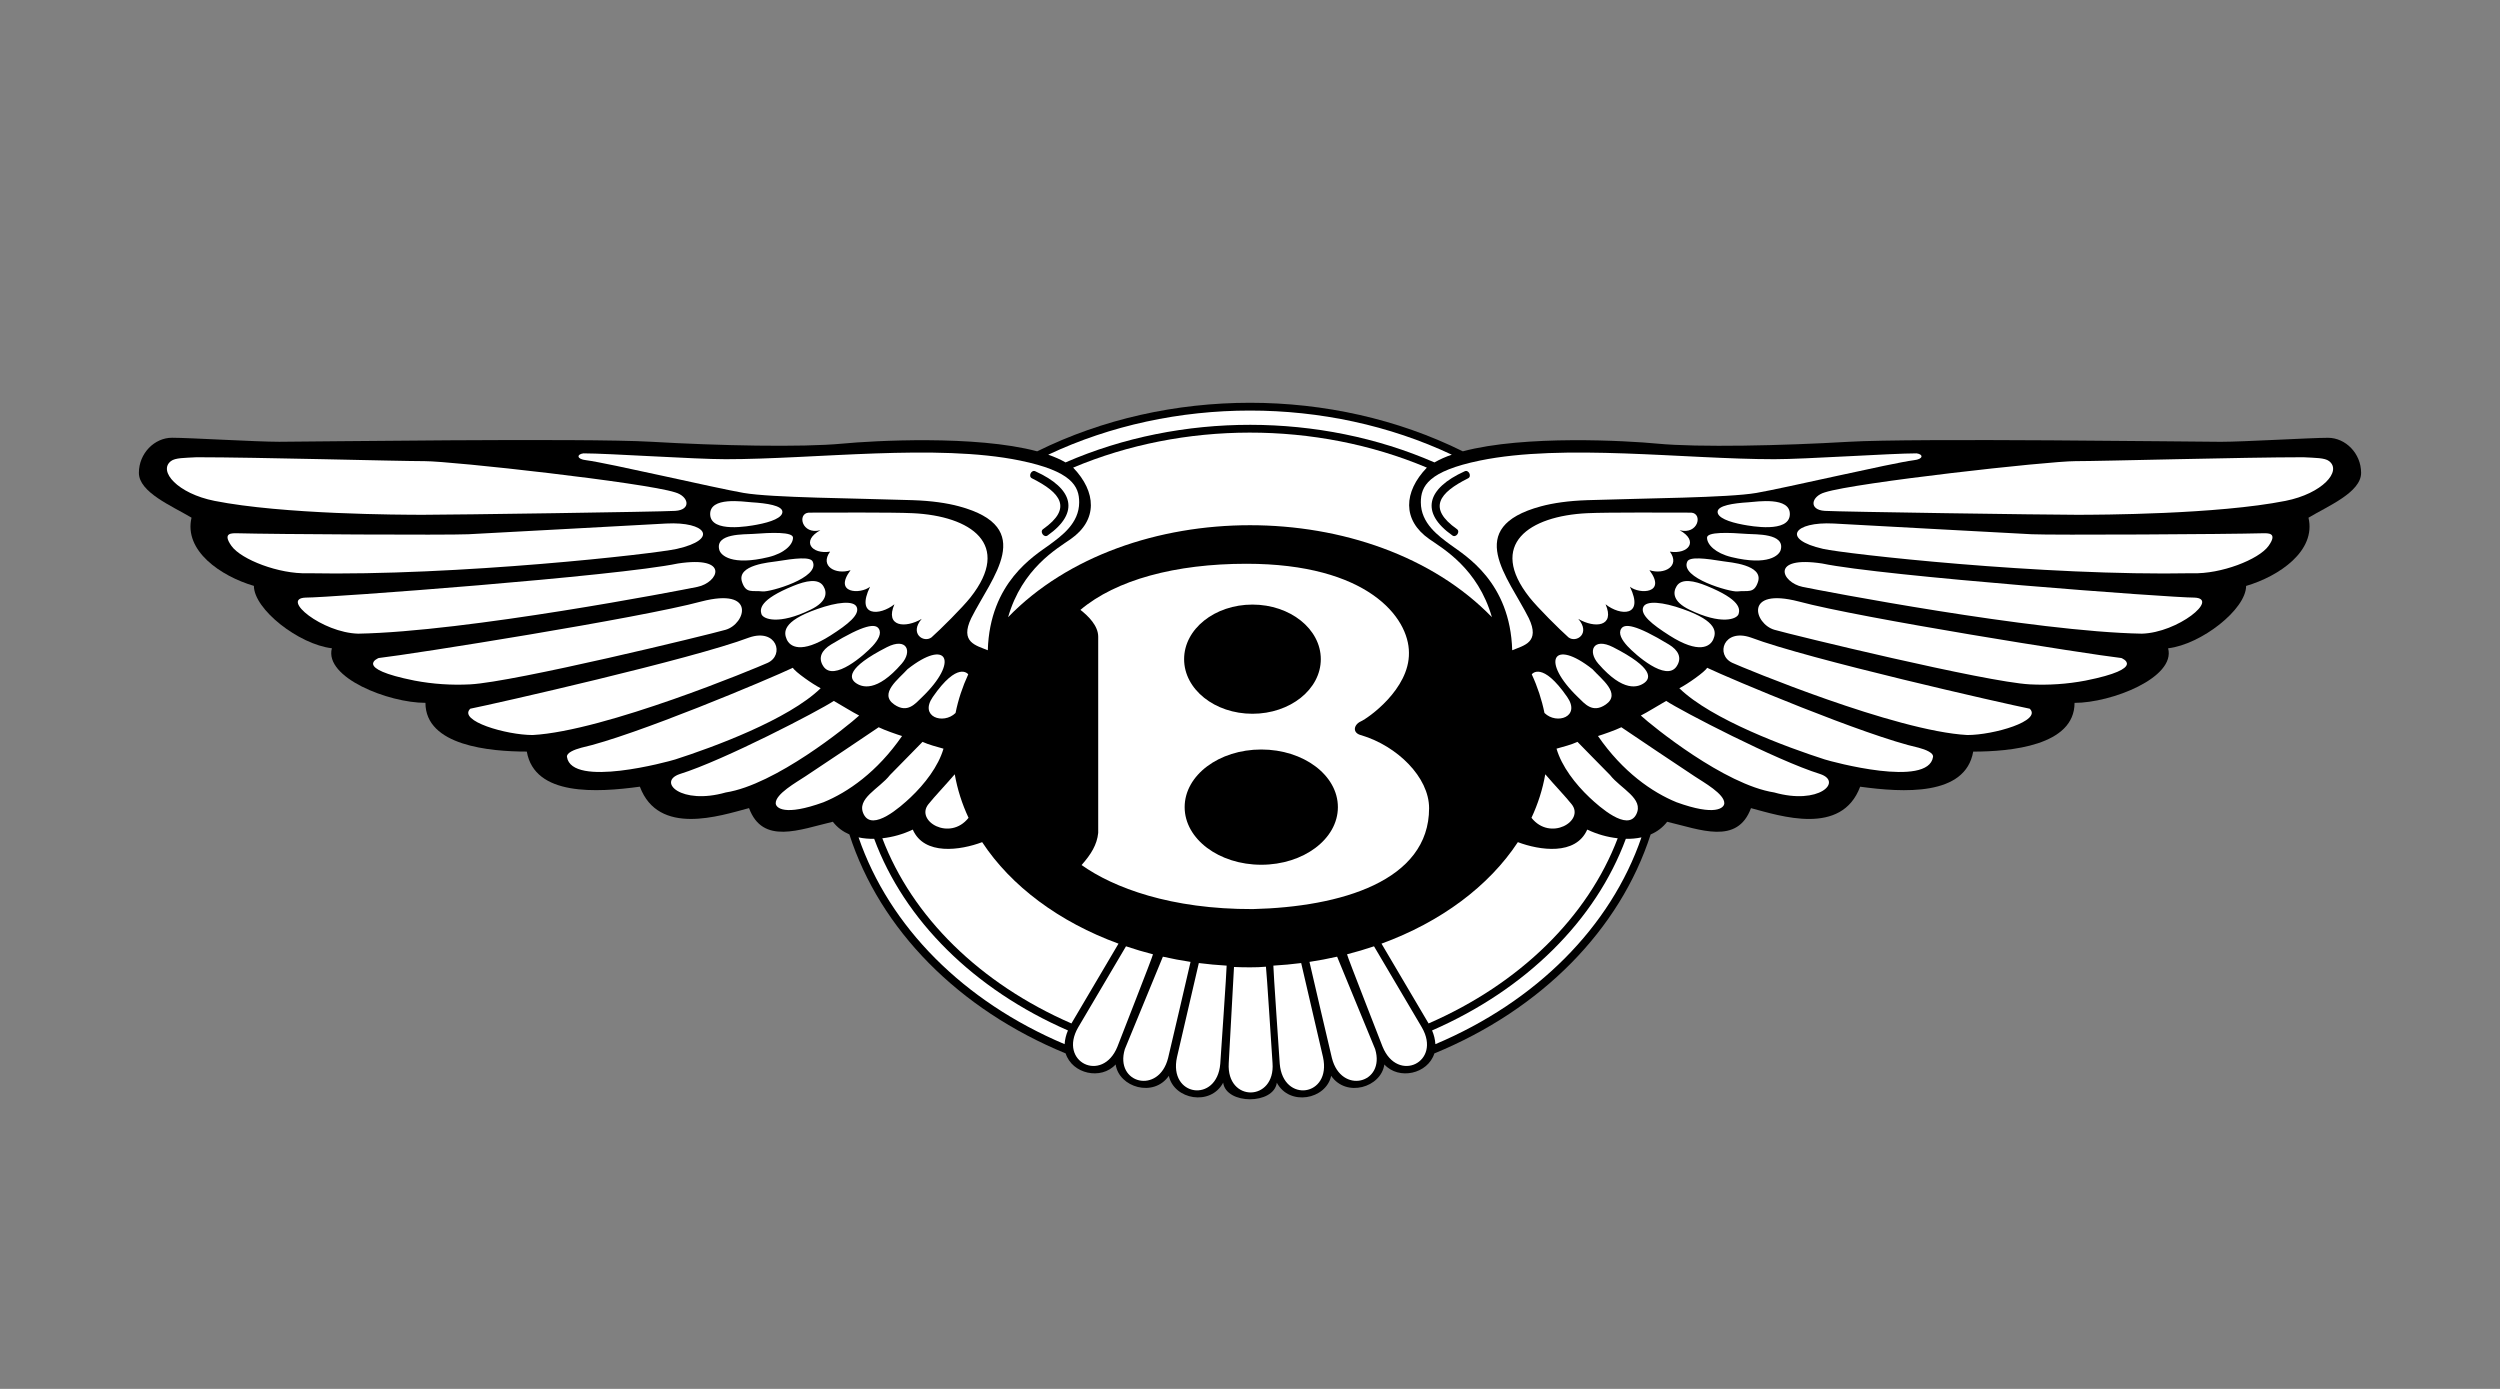 <svg width="180" height="100" viewBox="0 0 180 100" fill="none" xmlns="http://www.w3.org/2000/svg">
<rect x="0" y="0" width="180" height="100" fill="#808080" stroke="none"/>
<path d="M91.931 77.953C92.837 79.659 95.469 79.175 95.845 77.46C96.927 79.038 99.435 78.302 99.674 76.642C100.722 77.785 102.802 77.327 103.274 75.847C103.281 75.825 103.267 75.868 103.274 75.847C110.99 72.674 116.637 66.933 118.846 60.08C119.315 59.884 119.725 59.57 120.036 59.168C122.422 59.73 125.089 60.852 126.071 58.186C128.177 58.747 132.594 60.217 133.931 56.643C137.018 57.064 141.509 57.344 142.071 54.116C144.738 54.116 149.368 53.695 149.368 50.607C152.036 50.607 156.666 48.782 156.105 46.677C158.491 46.397 161.72 43.87 161.72 42.187C164.106 41.485 166.773 39.66 166.211 37.275C167.614 36.432 170 35.45 170 34.047C170 32.644 168.877 31.521 167.614 31.521C166.35 31.521 161.578 31.81 159.894 31.81C158.211 31.81 137.86 31.529 133.088 31.81C128.316 32.09 122.281 32.222 119.333 31.942C117.162 31.732 109.765 31.309 105.323 32.496C95.916 27.835 84.086 27.834 74.677 32.496C70.236 31.31 62.838 31.733 60.666 31.94C57.718 32.221 51.684 32.088 46.911 31.808C42.139 31.526 21.788 31.808 20.104 31.808C18.42 31.808 13.648 31.518 12.384 31.518C11.12 31.518 10 32.642 10 34.045C10 35.449 12.386 36.431 13.79 37.273C13.228 39.659 15.895 41.483 18.281 42.184C18.281 43.868 21.509 46.395 23.895 46.675C23.334 48.781 27.965 50.605 30.632 50.605C30.632 53.692 35.263 54.114 37.93 54.114C38.491 57.342 42.983 57.062 46.071 56.641C47.407 60.216 51.825 58.746 53.93 58.183C54.913 60.851 57.579 59.727 59.965 59.166C60.291 59.589 60.701 59.883 61.155 60.078C63.364 66.932 69.012 72.673 76.727 75.846C76.733 75.867 76.721 75.824 76.727 75.846C77.199 77.326 79.279 77.784 80.327 76.64C80.567 78.3 83.074 79.036 84.156 77.459C84.531 79.174 87.164 79.658 88.068 77.952C88.284 79.547 91.716 79.547 91.931 77.953Z" fill="black"/>
<path d="M65.72 59.73C66.545 61.616 69.154 61.223 70.716 60.635C72.799 63.804 76.265 66.384 80.532 67.943L77.143 73.688C70.554 70.818 65.677 66.013 63.527 60.356C64.288 60.272 65.029 60.06 65.72 59.73Z" fill="white"/>
<path d="M76.652 75.18C69.378 72.108 64.031 66.734 61.817 60.292C62.182 60.371 62.561 60.402 62.941 60.395C65.109 66.256 70.118 71.236 76.892 74.192C76.756 74.505 76.675 74.839 76.652 75.18ZM80.458 75.352C80.457 75.355 80.456 75.358 80.455 75.362C79.377 78.015 76.178 76.48 77.626 73.975L81.072 68.134C81.704 68.348 82.352 68.54 83.014 68.71C83.028 68.8 80.496 75.231 80.458 75.352ZM84.103 76.177C83.436 78.831 80.236 78.021 80.989 75.537L83.728 68.881C84.379 69.029 85.043 69.154 85.719 69.256C85.725 69.281 84.103 76.177 84.103 76.177ZM87.859 76.596C87.621 79.451 84.115 78.956 84.744 76.112C84.744 76.114 86.309 69.355 86.315 69.34C86.973 69.423 87.64 69.487 88.318 69.525C88.342 69.587 87.861 76.539 87.859 76.596ZM88.469 76.553C88.469 76.554 88.843 69.641 88.848 69.623C89.504 69.651 90.473 69.67 91.148 69.602C91.18 69.661 91.615 76.481 91.622 76.537C91.834 79.332 88.302 79.389 88.469 76.553ZM12.309 33.198C12.623 32.957 13.3 32.97 14.155 32.922C18.505 32.922 28.611 33.203 30.576 33.203C32.541 33.203 46.436 34.747 48.611 35.45C49.593 35.731 49.804 36.712 48.611 36.783C47.417 36.853 32.584 37.065 30.479 37.065C28.847 37.065 20.354 37.037 15.446 36.063C12.791 35.536 11.365 33.917 12.309 33.198ZM17.088 38.395C19.614 38.466 32.245 38.536 33.72 38.466C35.193 38.395 46.632 37.764 47.965 37.694C50.849 37.542 51.783 38.827 48.737 39.519C47.193 39.871 32.948 41.484 22.14 41.273C20.105 41.344 17.369 40.291 16.666 39.308C15.965 38.326 16.737 38.395 17.088 38.395ZM22 43.028C23.755 43.028 44.456 41.484 48.808 40.572C52.592 39.996 51.738 41.941 50.21 42.256C48.926 42.521 33.578 45.484 25.79 45.624C23.192 45.554 20.175 43.097 22 43.028ZM27.263 47.378C29.72 47.097 46.071 44.501 50.492 43.308C54.49 42.272 53.683 44.929 52.246 45.344C50.966 45.713 37.032 49.104 33.86 49.274C32.515 49.345 31.166 49.254 29.843 49.003C25.361 48.107 27.263 47.378 27.263 47.378ZM33.86 51.027C35.614 50.677 49.86 47.448 53.93 45.905C55.913 45.214 56.51 47.162 55.263 47.729C54.491 48.08 43.544 52.641 38.351 52.922C36.457 52.922 32.952 51.902 33.86 51.027ZM57.087 48.08C55.474 48.852 45.649 52.993 41.859 53.835C41.333 53.975 40.778 54.207 40.822 54.5C41.159 56.741 48.134 54.835 48.618 54.68C51.3 53.82 56.769 51.813 59.088 49.553C58.526 49.273 57.228 48.361 57.087 48.08ZM60.035 50.466C58.983 51.167 52.105 54.748 48.948 55.73C47.298 56.28 49.034 57.976 52.256 57.057C55.818 56.505 61.017 52.291 61.86 51.519C61.439 51.309 60.527 50.747 60.035 50.466ZM63.264 52.362C61.992 53.232 59.544 54.858 57.99 55.895C57.349 56.323 55.819 57.169 55.852 57.845C55.868 58.168 56.483 58.782 59.291 57.762C61.038 57.047 63.152 55.593 64.948 52.994C64.597 52.887 63.684 52.571 63.264 52.362ZM66.421 53.414C65.763 54.072 64.912 54.971 64.08 55.8C63.314 56.788 61.606 57.5 62.194 58.642C62.83 59.879 64.834 58.099 65.556 57.418C66.576 56.454 67.561 55.18 67.931 53.905C67.439 53.764 66.878 53.624 66.421 53.414Z" fill="white"/>
<path d="M42 32.642C43.825 32.642 50 33.063 52.246 33.063C58.699 33.063 67.432 31.925 73.435 33.158C77.166 33.924 77.701 35.005 77.701 36.166C77.701 37.677 76.438 38.584 75.543 39.24C74.491 40.012 71.262 41.907 71.122 46.819C70.281 46.469 69.088 46.258 69.93 44.504C71.4 41.563 74.705 37.981 69.052 36.455C68.161 36.215 67.062 36.058 65.72 36.012C61.58 35.872 55.576 35.841 53.541 35.491C51.506 35.14 43.824 33.346 42.211 33.136C41.508 33.062 41.508 32.712 42 32.642Z" fill="white"/>
<path d="M58.223 36.91C59.697 36.91 64.209 36.879 65.722 36.95C69.907 37.15 72.896 39.189 69.873 43.016C69.281 43.764 67.698 45.331 67.067 45.893C66.505 46.314 65.452 45.611 66.364 44.559C65.171 45.261 63.698 45.121 64.399 43.508C63.346 44.35 61.592 44.419 62.644 42.245C61.943 42.806 59.978 42.737 61.241 41.052C60.189 41.402 58.995 40.77 59.767 39.718C58.434 39.93 57.662 38.946 59.066 38.176C57.733 38.523 57.382 36.979 58.223 36.91ZM54.106 36.164C53.538 36.127 51.073 35.727 51.133 37.055C51.192 38.385 53.93 37.883 54.492 37.778C55.529 37.586 56.356 37.269 56.332 36.84C56.308 36.4 55.229 36.234 54.106 36.164ZM54.207 38.442C53.608 38.488 51.455 38.382 51.791 39.598C51.897 39.98 52.688 40.754 55.335 40.111C56.495 39.829 57.096 39.207 57.096 38.713C57.096 38.282 55.536 38.341 54.207 38.442ZM55.907 40.416C55.481 40.487 53.012 40.655 53.426 41.9C53.715 42.767 54.159 42.493 54.911 42.583C55.408 42.642 59.085 41.606 58.51 40.426C58.34 40.076 57.258 40.194 55.907 40.416ZM57.127 42.18C54.679 43.174 54.711 43.847 54.823 44.21C54.933 44.574 56.056 45.024 58.378 43.889C59.554 43.314 59.569 42.66 59.28 42.198C58.919 41.619 58.006 41.822 57.127 42.18ZM58.84 43.851C56.292 44.739 56.438 45.55 56.64 46.026C56.862 46.552 57.667 47.112 59.794 45.757C61.078 44.94 61.913 44.254 61.685 43.71C61.477 43.216 60.263 43.345 58.84 43.851ZM59.838 46.404C59.17 46.809 58.866 47.358 59.287 47.983C60.041 49.103 62.263 47.127 62.821 46.522C63.235 46.074 63.501 45.602 63.266 45.257C63.024 44.902 62.27 44.929 59.838 46.404ZM63.862 46.594C60.895 48.107 61.179 48.84 61.592 49.154C62.049 49.5 63.125 49.863 64.924 47.784C65.713 46.873 65.279 45.876 63.862 46.594ZM65.343 48.181C64.717 48.881 63.249 49.937 64.385 50.724C65.343 51.386 65.904 50.659 66.376 50.208C69.101 47.586 68.2 45.926 65.343 48.181Z" fill="white"/>
<path d="M74.297 34.437C76.38 35.478 77.242 36.585 75.103 38.097C74.841 38.281 75.164 38.74 75.426 38.556C77.781 36.894 77.274 35.169 74.548 33.934C74.261 33.791 74.011 34.293 74.297 34.437Z" fill="black"/>
<path d="M102.895 58.19C102.895 55.952 100.589 53.713 98.029 52.941C97.344 52.786 97.453 52.178 97.985 51.938C98.498 51.706 101.486 49.622 101.444 46.998C101.444 44.451 98.454 40.591 89.745 40.591C84.621 40.591 80.352 41.749 77.79 43.911C78.386 44.375 79.071 45.069 79.071 45.841V59.967C78.985 60.817 78.558 61.511 77.874 62.283C80.174 63.916 84.292 65.473 90.205 65.454C96.523 65.299 102.895 63.439 102.895 58.19Z" fill="white"/>
<path d="M90.177 51.391C92.895 51.391 95.098 49.631 95.098 47.46C95.098 45.29 92.895 43.53 90.177 43.53C87.459 43.53 85.256 45.29 85.256 47.46C85.256 49.631 87.459 51.391 90.177 51.391Z" fill="black"/>
<path d="M90.811 62.262C93.858 62.262 96.328 60.404 96.328 58.113C96.328 55.821 93.858 53.964 90.811 53.964C87.765 53.964 85.295 55.821 85.295 58.113C85.295 60.404 87.765 62.262 90.811 62.262Z" fill="black"/>
<path d="M68.8 51.335C68.992 50.377 69.301 49.447 69.713 48.553C69.689 48.518 68.959 47.585 67.161 50.183C66.168 51.616 67.922 52.194 68.8 51.335ZM68.742 55.748C68.002 56.608 67.304 57.33 66.843 57.906C65.879 59.11 68.385 60.595 69.736 58.883C69.268 57.886 68.933 56.832 68.742 55.748ZM103.281 33.294C103.678 33.069 104.096 32.883 104.529 32.738C95.543 28.502 84.457 28.502 75.473 32.738C75.94 32.9 76.359 33.084 76.719 33.294C85.04 29.669 95.033 29.701 103.281 33.294Z" fill="white"/>
<path d="M107.417 44.436C106.408 40.927 103.89 39.499 102.913 38.816C100.949 37.444 101.056 35.417 102.734 33.669C94.715 30.289 85.191 30.327 77.267 33.669C78.945 35.417 79.051 37.444 77.088 38.816C76.112 39.499 73.592 40.927 72.584 44.436C81.15 35.609 98.852 35.608 107.417 44.436ZM114.281 59.729C113.455 61.616 110.846 61.223 109.286 60.635C107.202 63.804 103.736 66.384 99.468 67.943L102.858 73.688C109.447 70.818 114.324 66.013 116.475 60.356C115.714 60.272 114.972 60.06 114.281 59.729Z" fill="white"/>
<path d="M103.349 75.18C110.623 72.108 115.971 66.734 118.184 60.292C117.815 60.37 117.438 60.405 117.06 60.395C114.892 66.256 109.883 71.236 103.109 74.192C103.245 74.505 103.326 74.839 103.349 75.18ZM99.541 75.352L99.546 75.362C100.624 78.015 103.822 76.48 102.375 73.975L98.929 68.134C98.297 68.348 97.65 68.54 96.987 68.71C96.973 68.8 99.505 75.231 99.541 75.352ZM95.897 76.177C96.565 78.831 99.763 78.021 99.011 75.537C99.011 75.537 96.415 69.226 96.272 68.881C95.621 69.029 94.958 69.154 94.282 69.256C94.276 69.281 95.897 76.177 95.897 76.177ZM92.142 76.596C92.38 79.451 95.885 78.956 95.256 76.112C95.257 76.114 93.692 69.355 93.685 69.34C93.027 69.423 92.358 69.487 91.682 69.525C91.659 69.587 92.14 76.539 92.142 76.596ZM167.692 33.198C167.378 32.957 166.701 32.97 165.846 32.922C161.496 32.922 151.39 33.203 149.425 33.203C147.46 33.203 133.565 34.747 131.39 35.45C130.408 35.731 130.197 36.712 131.39 36.783C132.584 36.853 147.416 37.065 149.521 37.065C151.155 37.065 159.647 37.037 164.554 36.063C167.212 35.536 168.637 33.917 167.692 33.198ZM162.912 38.395C160.386 38.466 147.756 38.536 146.282 38.466C144.808 38.395 133.369 37.764 132.036 37.694C129.152 37.542 128.217 38.827 131.264 39.519C132.807 39.871 147.053 41.484 157.859 41.273C159.894 41.344 162.631 40.291 163.334 39.308C164.036 38.326 163.264 38.395 162.912 38.395ZM158.001 43.028C156.246 43.028 135.545 41.484 131.193 40.572C127.409 39.996 128.263 41.941 129.791 42.256C131.075 42.521 146.422 45.484 154.212 45.624C156.807 45.554 159.825 43.097 158.001 43.028ZM152.738 47.378C150.282 47.097 133.93 44.501 129.511 43.308C125.512 42.272 126.318 44.929 127.756 45.344C129.035 45.713 142.969 49.104 146.141 49.274C147.486 49.345 148.835 49.254 150.158 49.003C154.64 48.107 152.738 47.378 152.738 47.378ZM146.141 51.027C144.387 50.677 130.141 47.448 126.071 45.905C124.089 45.214 123.491 47.162 124.738 47.729C125.51 48.08 136.457 52.641 141.65 52.922C143.544 52.922 147.049 51.902 146.141 51.027ZM122.913 48.08C124.526 48.852 134.352 52.993 138.141 53.835C138.667 53.975 139.222 54.207 139.178 54.5C138.841 56.741 131.866 54.835 131.382 54.68C128.701 53.82 123.231 51.813 120.912 49.553C121.475 49.273 122.773 48.361 122.913 48.08ZM119.965 50.466C121.017 51.167 127.895 54.748 131.052 55.73C132.702 56.28 130.966 57.976 127.744 57.057C124.182 56.505 118.982 52.291 118.14 51.519C118.562 51.309 119.474 50.747 119.965 50.466ZM116.738 52.362C118.009 53.232 120.458 54.858 122.012 55.895C122.653 56.323 124.183 57.169 124.15 57.845C124.134 58.168 123.519 58.782 120.711 57.762C118.964 57.047 116.85 55.593 115.054 52.994C115.404 52.887 116.316 52.571 116.738 52.362ZM113.579 53.414C114.237 54.072 115.088 54.971 115.921 55.8C116.688 56.788 118.396 57.5 117.807 58.642C117.171 59.879 115.167 58.099 114.446 57.418C113.426 56.454 112.44 55.18 112.07 53.904C112.562 53.764 113.123 53.624 113.579 53.414Z" fill="white"/>
<path d="M138.001 32.642C136.176 32.642 130.001 33.063 127.755 33.063C121.3 33.063 112.568 31.925 106.566 33.158C102.835 33.924 102.3 35.005 102.3 36.166C102.3 37.677 103.562 38.584 104.457 39.24C105.51 40.012 108.739 41.907 108.879 46.819C109.72 46.469 110.913 46.258 110.072 44.504C108.601 41.563 105.297 37.981 110.95 36.455C111.841 36.215 112.94 36.058 114.283 36.012C118.423 35.872 124.427 35.841 126.461 35.491C128.496 35.14 136.178 33.346 137.791 33.136C138.493 33.062 138.493 32.712 138.001 32.642Z" fill="white"/>
<path d="M121.776 36.91C120.303 36.91 115.791 36.879 114.278 36.95C110.093 37.15 107.104 39.189 110.127 43.016C110.719 43.764 112.301 45.331 112.933 45.893C113.495 46.314 114.548 45.611 113.635 44.559C114.829 45.261 116.302 45.121 115.601 43.508C116.653 44.35 118.407 44.419 117.355 42.245C118.057 42.806 120.022 42.737 118.758 41.052C119.811 41.402 121.004 40.77 120.231 39.718C121.566 39.93 122.338 38.946 120.933 38.176C122.268 38.523 122.619 36.979 121.776 36.91ZM125.895 36.164C126.463 36.127 128.928 35.727 128.868 37.055C128.809 38.385 126.071 37.883 125.509 37.778C124.472 37.586 123.645 37.269 123.669 36.84C123.693 36.4 124.772 36.234 125.895 36.164ZM125.796 38.442C126.393 38.488 128.547 38.382 128.21 39.598C128.104 39.98 127.314 40.754 124.667 40.111C123.506 39.829 122.906 39.207 122.906 38.713C122.906 38.282 124.465 38.341 125.796 38.442ZM124.093 40.416C124.519 40.487 126.988 40.655 126.574 41.9C126.285 42.767 125.841 42.493 125.088 42.583C124.592 42.642 120.915 41.606 121.489 40.426C121.661 40.076 122.743 40.194 124.093 40.416ZM122.874 42.18C125.321 43.174 125.289 43.847 125.178 44.21C125.067 44.574 123.945 45.024 121.623 43.889C120.447 43.314 120.431 42.66 120.72 42.198C121.082 41.619 121.995 41.822 122.874 42.18ZM121.159 43.851C123.707 44.739 123.562 45.55 123.36 46.026C123.138 46.552 122.333 47.112 120.205 45.757C118.921 44.94 118.085 44.254 118.315 43.71C118.524 43.216 119.737 43.345 121.159 43.851ZM120.162 46.404C120.83 46.809 121.134 47.358 120.713 47.983C119.96 49.103 117.737 47.127 117.179 46.522C116.766 46.074 116.499 45.602 116.734 45.257C116.976 44.902 117.731 44.929 120.162 46.404ZM116.139 46.594C119.106 48.107 118.822 48.84 118.409 49.154C117.952 49.5 116.876 49.863 115.077 47.784C114.288 46.873 114.722 45.876 116.139 46.594ZM114.657 48.181C115.283 48.881 116.751 49.937 115.616 50.724C114.657 51.386 114.096 50.659 113.625 50.208C110.9 47.586 111.801 45.926 114.657 48.181Z" fill="white"/>
<path d="M105.705 34.437C103.621 35.478 102.759 36.585 104.9 38.097C105.16 38.281 104.837 38.74 104.575 38.556C102.222 36.894 102.729 35.169 105.454 33.934C105.74 33.791 105.99 34.293 105.705 34.437Z" fill="black"/>
<path d="M111.202 51.335C111.008 50.377 110.701 49.447 110.287 48.553C110.311 48.518 111.041 47.584 112.839 50.183C113.833 51.616 112.079 52.193 111.202 51.335ZM111.259 55.748C111.999 56.608 112.698 57.329 113.159 57.906C114.122 59.11 111.616 60.595 110.266 58.882C110.734 57.879 111.071 56.83 111.259 55.748Z" fill="white"/>
</svg>
